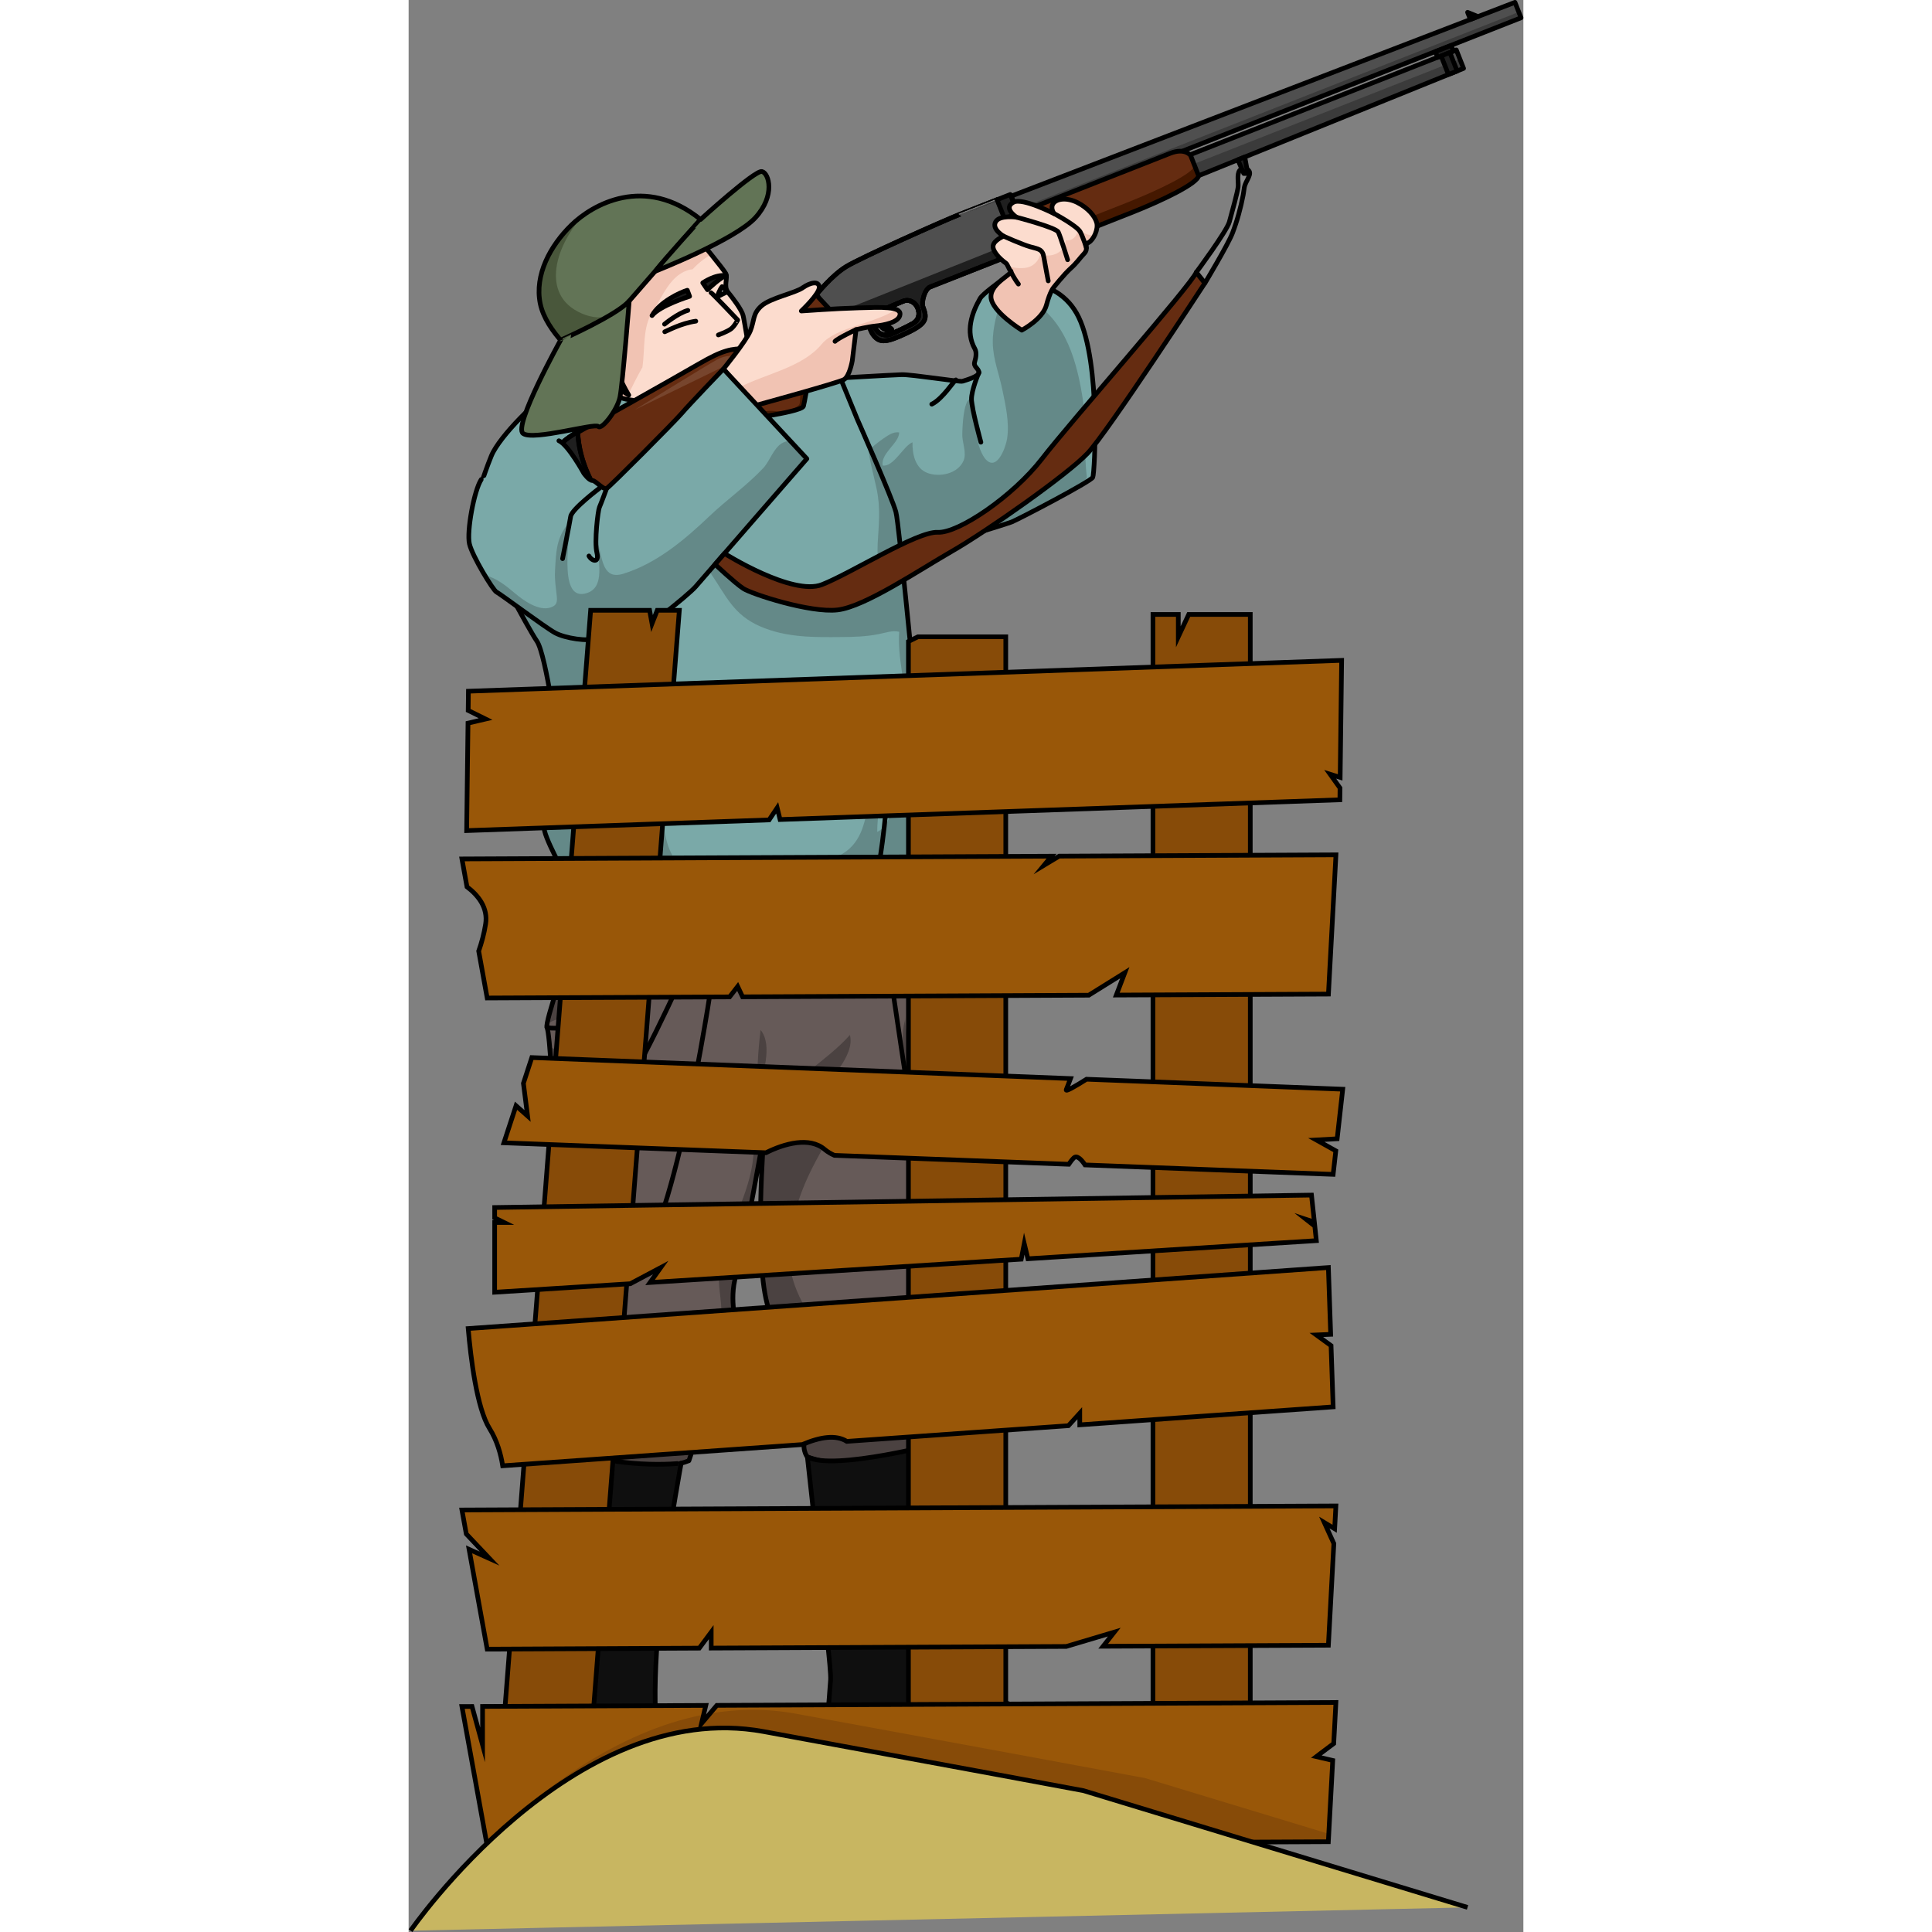 <?xml version="1.0" encoding="utf-8"?>
<!-- Created by: Science Figures, www.sciencefigures.org, Generator: Science Figures Editor -->
<svg version="1.1" id="Layer_1" xmlns="http://www.w3.org/2000/svg" xmlns:xlink="http://www.w3.org/1999/xlink" 
	 width="800px" height="800px" viewBox="0 0 238.8 413.87" enable-background="new 0 0 238.8 413.87" xml:space="preserve">
<rect x="0" y="0" width="238.8" height="413.87" fill="#808080" stroke="none"/>
<g>
	<g>
		<g>
			<g>
				<g>
					<path id="changecolor" fill="#7AA9A8" d="M89.95,81.12c0,0,13.55-0.8,15.68-0.86s12.51,1.61,13.03,1.41
						c0.53-0.19,3.53-0.99,3.51-1.88c-0.03-0.89-1.23-1.18-0.91-2.26c0.33-1.08,0.41-2.14,0.05-2.78
						c-2.08-3.69-0.67-7.72,1.12-10.83c0.54-0.94,4.02-3.45,4.02-3.45s12.37-2.32,17.1,7.51c4.72,9.84,3.43,33.37,3.01,34.27
						c-0.42,0.9-15.92,8.99-17.38,9.57c-1.47,0.58-21.23,6.65-21.6,6.3c-0.36-0.35-7.11,0.22-7.11,0.22"/>
					<path opacity="0.2" fill="#0A0A0A" enable-background="new    " d="M144.6,103.62c0.24-0.45,0.47-0.9,0.7-1.35
						c-0.71-5.4-0.09-11.55-0.81-16.31c-1.27-8.39-3.6-17.23-11.39-21.78c-1.67-0.98-2.04-2.5-1.62-3.87
						c-1.78-0.15-3.29-0.05-4.18,0.04c0.17,0.84,0.16,1.78-0.13,2.81c-0.22,0.76-0.44,1.53-0.66,2.29c-0.26,0.96-0.52,1.92-0.76,2.9
						c-0.39,1.71-0.65,3.44-0.61,5.2c0.09,3.53,1.34,6.5,2.04,9.9c0.71,3.44,1.54,6.99,1.03,10.5c-0.21,1.48-1.94,6.82-4.35,4.69
						c-0.78-0.69-1.42-2.21-1.71-3.18c-0.43-1.45-0.41-2.98-0.65-4.48c-0.14-0.91,0.09-4.91-0.61-5.37
						c-2.14-1.42-2.33,7.02-2.27,7.92c0.1,1.58,0.91,3.58,0.27,5.12c-1.21,2.87-5.18,3.65-7.77,2.66c-2.62-1-3.24-4.07-3.18-6.57
						c-2.01,0.82-4.05,5.38-6.41,4.98c-0.38-2.7,3.5-4.7,3.56-7.08c-0.88-0.15-1.71,0.21-2.44,0.67c-2.15,1.35-5.08,3.71-6.44,5.89
						c-1,1.6,0.6,4.31,0.89,6.13c0.69,4.4,2.18,8.69,3.39,12.98c0,0,6.75-0.56,7.11-0.22c0.37,0.35,20.13-5.72,21.6-6.3
						C130.34,111.36,140.3,106.2,144.6,103.62z"/>
					<path fill="none" stroke="#000000" stroke-linecap="round" stroke-linejoin="round" stroke-miterlimit="10" d="M89.95,81.12
						c0,0,13.55-0.8,15.68-0.86s12.51,1.61,13.03,1.41c0.53-0.19,3.53-0.99,3.51-1.88c-0.03-0.89-1.23-1.18-0.91-2.26
						c0.33-1.08,0.41-2.14,0.05-2.78c-2.08-3.69-0.67-7.72,1.12-10.83c0.54-0.94,4.02-3.45,4.02-3.45s12.37-2.32,17.1,7.51
						c4.72,9.84,3.43,33.37,3.01,34.27c-0.42,0.9-15.92,8.99-17.38,9.57c-1.47,0.58-21.23,6.65-21.6,6.3
						c-0.36-0.35-7.11,0.22-7.11,0.22"/>
				</g>
				<path id="changecolor_9_" fill="#7AA9A8" d="M96.11,89.81c0,0,7.55,17.03,8.27,19.86c0.73,2.83,3.82,36.78,4.23,38.72
					c0.41,1.95,3.32,22.26,4.2,25.52c0.89,3.26,1.07,7.19,0.73,8.06s-0.28,4.97-0.28,4.97s-30.9,4.89-40.51,4.67
					s-37.35-0.73-37.35-0.73s-5.49-9.59-6.27-12.84s4.37-9.92,3.65-14.13c-0.73-4.21-3.3-23.65-5.31-26.57
					c-2-2.92-9.79-17.75-10.13-18.71c-0.35-0.95-3.46-9.14-3.27-10.04c0.19-0.91,1.85-6.53,3.65-10.93s10.54-12.65,11.5-12.68
					c0.96-0.03,4.78-0.77,5.76-0.16c0.98,0.61,3.23,0.94,4.15-0.4c0.92-1.34,6.31-3.41,6.31-3.41s31.06-0.23,31.05-0.87
					C76.47,79.5,86.5,78.5,86.5,78.5l2.93-4.99L96.11,89.81z"/>
				<path opacity="0.2" fill="#0A0A0A" enable-background="new    " d="M113.27,186.94c0,0-0.06-4.1,0.28-4.97s0.16-4.8-0.73-8.06
					c-0.89-3.26-3.79-23.57-4.2-25.52c-0.41-1.95-3.5-35.9-4.23-38.72c-0.47-1.83-3.81-9.64-6.1-14.9c0.26,3.3,1.3,6.85,1.95,9.89
					c0.89,4.19,0.48,7.51,0.24,11.78c-0.18,3.27,0.63,9.08-2.1,10.76c-2.71,1.67-7.38,1.01-10.55,0.83
					c-5.19-0.29-10.89,0.19-15.13-2.94c-2.16-1.59-4.1-4.44-6.57-5.55c-3.84-1.73-2.97,1.02-1.41,3.29
					c3.28,4.76,4.79,8.82,10.56,11.34c5.62,2.45,11.54,2.35,17.49,2.3c2.75-0.02,5.14-0.1,7.83-0.61c1.55-0.29,2.91-0.87,4.49-0.52
					c-0.42,5.75,1.52,11.54,1.47,17.43c-0.04,4.33-0.5,8.58-1.39,12.76c-0.73,3.43-1.22,11.1-4.79,12.68
					c0.02-3.54,0.78-6.96,0.62-10.51c-0.21-4.59-0.56-9.39-0.49-13.97c-0.71,8.04-0.69,15.41-3.11,23.14
					c-2.29,7.34-8.34,7.89-15.45,8.43c-5.42,0.41-10.38,1.22-15.87,0.63c-2.26-0.24-6.78-0.02-8.46-1.39
					c-2.44-1.98-2.78-7.08-3.57-9.87c-0.85-3.01-1.81-4.98-1.66-8.18c0.11-2.36,0.36-4.75,0.34-7.1c-4.94,5.1,0.02,18.2-0.76,24.53
					c-2.37-2.61-4.65-8.49-5.58-11.99c-1.14-4.31-1.19-9.28-0.16-13.61c0.6-2.52,2.5-5.8,1.17-8.25c-1.46,3.61-4.8,8.13-7.31,11.04
					c-2.07-4.64,2.75-13.39,5.39-17.09c4.35-6.08,8.19-14.52,14.03-19.08l-5.55-2.71c-1.14-1.89-4.05-0.71-5.91-0.61
					c-3.21,0.17-6.04,0.69-9.19,1.55c-4.87,1.34-8.85,1.26-13.81,1.32c-1.42,0.01-2.98,0.09-4.59,0.23
					c2.51,4.77,5.82,10.86,7.03,12.62c2,2.92,4.58,22.36,5.31,26.57c0.73,4.21-4.43,10.88-3.65,14.13s6.27,12.84,6.27,12.84
					s27.74,0.51,37.35,0.73C82.37,191.83,113.27,186.94,113.27,186.94z"/>
				<path fill="none" stroke="#000000" stroke-linecap="round" stroke-linejoin="round" stroke-miterlimit="10" d="M96.11,89.81
					c0,0,7.55,17.03,8.27,19.86c0.73,2.83,3.82,36.78,4.23,38.72c0.41,1.95,3.32,22.26,4.2,25.52c0.89,3.26,1.07,7.19,0.73,8.06
					s-0.28,4.97-0.28,4.97s-30.9,4.89-40.51,4.67s-37.35-0.73-37.35-0.73s-5.49-9.59-6.27-12.84s4.37-9.92,3.65-14.13
					c-0.73-4.21-3.3-23.65-5.31-26.57c-2-2.92-9.79-17.75-10.13-18.71c-0.35-0.95-3.46-9.14-3.27-10.04
					c0.19-0.91,1.85-6.53,3.65-10.93s10.54-12.65,11.5-12.68c0.96-0.03,4.78-0.77,5.76-0.16c0.98,0.61,3.23,0.94,4.15-0.4
					c0.92-1.34,6.31-3.41,6.31-3.41s31.06-0.23,31.05-0.87C76.47,79.5,86.5,78.5,86.5,78.5l2.93-4.99L96.11,89.81z"/>
				<path fill="#665A58" d="M34.85,202.73c0,0-5.79,16.4-5.21,17.4c0.59,0.99,1.61,17.09,1.16,25.08s-3.29,24.51-1.86,33.25
					c1.44,8.74,3.55,11.1,3.55,11.1s-6.06-0.12-4.83,2.45c1.24,2.56,0.2,3.38,0.63,4.93c0.43,1.54,5.05-0.76,0.13,3.72
					c-2.71,2.46,0.72,4.75,1.09,5.73c0.38,0.98,3.36,5,3.36,5s17.99,5.18,27.17,1.52c2.28-6.29,0.07-7.05,2.7-8.19
					s3.53-0.44,3.93-1.71c0.4-1.26,2.37-3.07,1.97-4.06s0.27-4.79,0.27-4.79s-0.77-4.21,0.5-7.67c1.27-3.46-0.99-7.43,0.75-13.43
					s5.97-30.13,5.97-30.13s-2.23,27.45,0.93,37.25c3.17,9.8,6.37,9.98,5.88,12.84c-0.48,2.86-1.2,5.06-0.37,7.03
					c0.83,1.97,2.11,2.36,2.83,3.69c0.72,1.32,0.31,1.92-0.18,3.2c-1.32,3.45,0.18,5.14,0.18,5.14s14.45,5.62,29.37-3.17
					c0.43-1.9,0.29-5.12,0.29-5.12c-0.82-2.61,0.2-4.16,0.45-5.43s0.18-3.2,0.18-3.2s0.85-4.12,0.44-6.39
					c-0.42-2.27-1.62-9.39-1.48-11.95s2.19-22,1.72-30.69c-0.48-8.69-0.05-16.36-0.13-20.53c-0.09-4.17,0.48-19.59-0.87-24.15
					C95.52,201,34.85,202.73,34.85,202.73z"/>
				<path fill="#665A58" d="M34.85,202.73c0,0-5.79,16.4-5.21,17.4c0.59,0.99,1.61,17.09,1.16,25.08s-3.29,24.51-1.86,33.25
					c1.44,8.74,3.55,11.1,3.55,11.1s-6.06-0.12-4.83,2.45c1.24,2.56,0.2,3.38,0.63,4.93c0.43,1.54,5.05-0.76,0.13,3.72
					c-2.71,2.46,0.72,4.75,1.09,5.73c0.38,0.98,3.36,5,3.36,5s17.99,5.18,27.17,1.52c2.28-6.29,0.07-7.05,2.7-8.19
					s3.53-0.44,3.93-1.71c0.4-1.26,2.37-3.07,1.97-4.06s0.27-4.79,0.27-4.79s-0.77-4.21,0.5-7.67c1.27-3.46-0.99-7.43,0.75-13.43
					s5.97-30.13,5.97-30.13s-2.23,27.45,0.93,37.25c3.17,9.8,6.37,9.98,5.88,12.84c-0.48,2.86-1.2,5.06-0.37,7.03
					c0.83,1.97,2.11,2.36,2.83,3.69c0.72,1.32,0.31,1.92-0.18,3.2c-1.32,3.45,0.18,5.14,0.18,5.14s14.45,5.62,29.37-3.17
					c0.43-1.9,0.29-5.12,0.29-5.12c-0.82-2.61,0.2-4.16,0.45-5.43s0.18-3.2,0.18-3.2s0.85-4.12,0.44-6.39
					c-0.42-2.27-1.62-9.39-1.48-11.95s2.19-22,1.72-30.69c-0.48-8.69-0.05-16.36-0.13-20.53c-0.09-4.17,0.48-19.59-0.87-24.15
					C95.52,201,34.85,202.73,34.85,202.73z"/>
				<g opacity="0.3">
					<path fill="#0A0A0A" d="M66.68,303.02c0.08-0.25,0.23-0.53,0.41-0.82c-7.9,2.93-21.45,2.66-27.41-3.1
						c2.02-0.67,4.86,0.03,7.07-0.44c-1.92,0.13-5.58-0.42-6.43-2.25c2.43-0.5,16.43,1.39,15.62-2.46
						c-4.07-0.58-7.41-3.41-10.74-5.7c-3.93-2.71-7.83-4.68-10.99-8.26c-3.45-3.91-2.55-7.62-0.37-11.95
						c2.05-4.07,4.74-7.86,6.98-11.82c2.31-4.09,7.17-10.29,6.7-15.17c-3.57,3.93-5.73,8.88-9.56,12.79
						c-1.93,1.96-5.33,5.42-8.74,7.22c-0.62,6.37-1.01,12.9-0.27,17.38c1.44,8.74,3.55,11.1,3.55,11.1s-6.06-0.12-4.83,2.45
						c1.24,2.56,0.2,3.38,0.63,4.93c0.43,1.54,5.05-0.76,0.13,3.72c-2.71,2.46,0.72,4.75,1.09,5.73c0.38,0.98,3.36,5,3.36,5
						s17.99,5.18,27.17,1.52c2.28-6.29,0.07-7.05,2.7-8.19C65.38,303.59,66.28,304.28,66.68,303.02z"/>
					<path fill="#0A0A0A" d="M114.79,308.92c0.43-1.9,0.29-5.12,0.29-5.12c-0.82-2.61,0.2-4.16,0.45-5.43s0.18-3.2,0.18-3.2
						s0.85-4.12,0.44-6.39c-0.42-2.27-1.62-9.39-1.48-11.95s2.19-22,1.72-30.69c-0.31-5.58-0.24-10.74-0.17-14.83
						c-0.28,2.88-0.71,5.73-1.32,8.42c-1.62,7.17-3.49-0.05-4.41-2.94c-1.84-5.82-3.93-12.99-4.15-19.11
						c-0.02,0.32,0.03,0.72-0.05,1.03c-1.25,4.78,0.47,9.95,1.36,14.52c1.11,5.7,1.89,11.63,2.9,17.39
						c1.45,8.29,2.76,16.53,3.11,24.88c0.14,3.51-0.41,6.51-1.1,9.92c-0.62,3.09,0.58,4.64,1.43,7.65c0.69,2.45,1.67,5.94,0.24,8.28
						c-1.95,3.2-8.57,5.47-11.94,4.06c2.22-1.98,8.7-1.54,8.05-6.18c-3.19-0.89-8.74,2.21-12.05,2.62
						c-2.69,0.33-14.09,0.39-14.21-2.97c4.34-0.97,9.12,0.16,13.52-0.41c2.53-0.33,7.25-4.52,2.29-4.63
						c0.76-1.75,4.09-2.08,3.52-4.7c-2.26-0.44-4.24,1.52-6.63,1.19c-1.55-0.21-4.41-1.58-5.77-2.48c-3-2-5.07-5.78-6.71-8.91
						c-3.5-6.69-3.41-12.1-1.49-19.32c1.19-4.48,3.01-8.4,5.23-12.4c1.4-2.54,3.58-6.61,3.24-9.57c-2.69,1.82-5.3,8.76-9.48,7.45
						c-0.34-4.12,3.05-7.23,5.45-10.14c2.6-3.16,8.45-8.89,7.28-13.25c-2.54,2.85-5.53,5.11-8.49,7.5c-2.86,2.31-4.93,5.38-7.7,7.75
						c-3.37,2.89-3.88,0.32-3.24-3.1c0.71-3.79,2.98-9.89,0.3-13.23c-1.14,9.01-0.68,18.27-1.58,27.32
						c-0.79,7.99-5.38,14.78-7.03,22.65c-0.79,3.75,0.05,6.3,0.21,9.86c0.14,3.03-0.57,6.09-0.17,9.08
						c0.18,1.37,1.08,2.79,2.01,4.19c-0.16-1.17-0.46-4.44,0.57-7.23c1.27-3.46-0.99-7.43,0.75-13.43s5.97-30.13,5.97-30.13
						s-2.23,27.45,0.93,37.25c3.17,9.8,6.37,9.98,5.88,12.84c-0.48,2.86-1.2,5.06-0.37,7.03c0.83,1.97,2.11,2.36,2.83,3.69
						c0.72,1.32,0.31,1.92-0.18,3.2c-1.32,3.45,0.18,5.14,0.18,5.14S99.86,317.7,114.79,308.92z"/>
					<path fill="#0A0A0A" d="M34.64,203.32c-0.9,2.58-4.49,12.96-4.98,16c0.33-0.2,0.7-0.39,1.13-0.58
						c4.56-1.97,18.33-4.39,18.58-10.95c-1.92,0.07-3.17,1.85-5.12,2.41c-2.21,0.63-6.09,0.44-8.21-0.45
						c-0.11-1.23,0-2.67,0.71-3.52L34.64,203.32z"/>
					<path fill="#0A0A0A" d="M115.37,201.46c-0.2,0-0.41-0.01-0.62-0.01c0.26,4.66,1.08,9.3,1.53,13.88
						C116.28,209.89,116.12,204,115.37,201.46z"/>
					<path fill="#0A0A0A" d="M35.06,240.27c2.63-3.75,5-7.22,8.14-10.56c2.08-2.21,6.46-5.87,6.28-9.13
						c-4.41,3.07-12.64,6.32-17.96,4.25c-0.49-0.19-0.92-0.39-1.31-0.6c0.48,5.54,0.91,15.3,0.59,20.98
						c-0.02,0.33-0.05,0.69-0.07,1.04C32.18,244.2,33.7,242.22,35.06,240.27z"/>
				</g>
				<path fill="none" stroke="#000000" stroke-linecap="round" stroke-linejoin="round" stroke-miterlimit="10" d="M34.85,202.73
					c0,0-5.79,16.4-5.21,17.4c0.59,0.99,1.61,17.09,1.16,25.08s-3.29,24.51-1.86,33.25c1.44,8.74,3.55,11.1,3.55,11.1
					s-6.06-0.12-4.83,2.45c1.24,2.56,0.2,3.38,0.63,4.93c0.43,1.54,5.05-0.76,0.13,3.72c-2.71,2.46,0.72,4.75,1.09,5.73
					c0.38,0.98,3.36,5,3.36,5s17.99,5.18,27.17,1.52c2.28-6.29,0.07-7.05,2.7-8.19s3.53-0.44,3.93-1.71
					c0.4-1.26,2.37-3.07,1.97-4.06s0.27-4.79,0.27-4.79s-0.77-4.21,0.5-7.67c1.27-3.46-0.99-7.43,0.75-13.43s5.97-30.13,5.97-30.13
					s-2.23,27.45,0.93,37.25c3.17,9.8,6.37,9.98,5.88,12.84c-0.48,2.86-1.2,5.06-0.37,7.03c0.83,1.97,2.11,2.36,2.83,3.69
					c0.72,1.32,0.31,1.92-0.18,3.2c-1.32,3.45,0.18,5.14,0.18,5.14s14.45,5.62,29.37-3.17c0.43-1.9,0.29-5.12,0.29-5.12
					c-0.82-2.61,0.2-4.16,0.45-5.43s0.18-3.2,0.18-3.2s0.85-4.12,0.44-6.39c-0.42-2.27-1.62-9.39-1.48-11.95s2.19-22,1.72-30.69
					c-0.48-8.69-0.05-16.36-0.13-20.53c-0.09-4.17,0.48-19.59-0.87-24.15C95.52,201,34.85,202.73,34.85,202.73z"/>
				<path fill="#0F0F0F" d="M31.46,309.43c0,0-1.08,20.33-0.55,28.16c0.54,7.83-0.78,22.63-1.55,27.7
					c-0.77,5.08-0.9,12.14-1.16,16.51c1.2,4.46,6.8,23.06,28.31,20.85c6.05-0.62,8.51-3.55,8.75-6.53
					c-0.25-0.22-0.45-0.77-0.45-0.77s0.51-2.57,0.11-3.81c-2.04-6.57-10.42-13.53-11.43-18.81c-1.7-8.89,0.17-28.02,1.44-37.7
					c1.27-9.68,3.45-21.58,3.45-21.58S44.25,315.11,31.46,309.43z"/>
				<path fill="none" stroke="#000000" stroke-linecap="round" stroke-linejoin="round" stroke-miterlimit="10" d="M31.46,309.43
					c0,0-1.08,20.33-0.55,28.16c0.54,7.83-0.78,22.63-1.55,27.7c-0.77,5.08-0.9,12.14-1.16,16.51c1.2,4.46,6.8,23.06,28.31,20.85
					c6.05-0.62,8.51-3.55,8.75-6.53c-0.25-0.22-0.45-0.77-0.45-0.77s0.51-2.57,0.11-3.81c-2.04-6.57-10.42-13.53-11.43-18.81
					c-1.7-8.89,0.17-28.02,1.44-37.7c1.27-9.68,3.45-21.58,3.45-21.58S44.25,315.11,31.46,309.43z"/>
				<path fill="#0F0F0F" d="M85.42,312.08c0,0,2.25,20.26,2.93,27.05c0.68,6.79,2.17,18.51,2.04,20.69
					c-0.12,2.18-1.46,17.94-1.46,17.94s5.89,4.13,17.65,4.99c2.31-1.88,2.99-2.34,2.99-2.34s2.81-0.58,7.49,2.43
					c4.68,3,9.77,3.4,18.19,3.66s10.63-1.52,10.63-1.52l0.18-3.12l-0.93-0.81c0,0,0.55-10.55-6.41-13.13
					c-4.65-1.72-16.97-3.97-20.36-7.52s-2.15-21.51-2.63-31.67c-0.49-10.15-0.95-19.83-0.95-19.83S90.87,315.24,85.42,312.08z"/>
				<path fill="none" stroke="#000000" stroke-linecap="round" stroke-linejoin="round" stroke-miterlimit="10" d="M85.42,312.08
					c0,0,2.25,20.26,2.93,27.05c0.68,6.79,2.17,18.51,2.04,20.69c-0.12,2.18-1.46,17.94-1.46,17.94s5.89,4.13,17.65,4.99
					c2.31-1.88,2.99-2.34,2.99-2.34s2.81-0.58,7.49,2.43c4.68,3,9.77,3.4,18.19,3.66s10.63-1.52,10.63-1.52l0.18-3.12l-0.93-0.81
					c0,0,0.55-10.55-6.41-13.13c-4.65-1.72-16.97-3.97-20.36-7.52s-2.15-21.51-2.63-31.67c-0.49-10.15-0.95-19.83-0.95-19.83
					S90.87,315.24,85.42,312.08z"/>
				<path fill="#FCDCCE" d="M61.74,50.74c0,0,5.73,6.92,6.21,7.86s-0.56,2.75,0.48,4.01c1.03,1.26,2.92,3.74,3.23,5.01
					c0.31,1.26,1.85,10.83,1.85,10.83l-6.72,8.26c0,0-20.45-0.33-21.49-1.67c-1.04-1.33-3.32-8.43-4.03-11.14
					c-0.71-2.7,5.22-11.28,5.46-12.16C46.96,60.86,61.74,50.74,61.74,50.74z"/>
				<path fill="#F1C3B3" d="M50.08,78.67c0.59-3.98,0-8.62,2.18-11.9c2.14-3.23,3.9-8.19,8.14-9.03c0.14-0.03,0.28-0.04,0.43-0.05
					c1.17-1.28,2.56-2.39,4.01-3.16c-1.55-1.92-3.1-3.79-3.1-3.79S46.96,60.86,46.71,61.75c-0.25,0.88-6.18,9.46-5.46,12.16
					c0.71,2.7,3,9.8,4.03,11.14c0.14,0.18,0.63,0.34,1.36,0.48C47.65,83.21,48.82,80.92,50.08,78.67z"/>
				<path fill="#F1C3B3" d="M67.75,83.06c-1.69,0.47-3.19,0.46-4.45,0.07c-0.77,1.1-1.7,2.16-2.92,2.66c-1,0.41-2.06,0.5-3.04,0.34
					c-0.04,0.1-0.08,0.19-0.12,0.29c4.95,0.22,9.54,0.3,9.54,0.3l3.73-4.59C69.65,82.47,68.74,82.78,67.75,83.06z"/>
				<path fill="none" stroke="#000000" stroke-linecap="round" stroke-linejoin="round" stroke-miterlimit="10" d="M61.74,50.74
					c0,0,5.73,6.92,6.21,7.86s-0.56,2.75,0.48,4.01c1.03,1.26,2.92,3.74,3.23,5.01c0.31,1.26,1.85,10.83,1.85,10.83l-6.72,8.26
					c0,0-20.45-0.33-21.49-1.67c-1.04-1.33-3.32-8.43-4.03-11.14c-0.71-2.7,5.22-11.28,5.46-12.16
					C46.96,60.86,61.74,50.74,61.74,50.74z"/>
				<path fill="none" stroke="#000000" stroke-linecap="round" stroke-linejoin="round" stroke-miterlimit="10" d="M64.79,62.71
					c0.27,0.1,5.7,5.84,5.7,5.84S69.8,69.93,69,70.5s-2.65,1.25-2.65,1.25"/>
				<path fill="none" stroke="#000000" stroke-linecap="round" stroke-linejoin="round" stroke-miterlimit="10" d="M54.82,69.44
					c0,0,2.84-2.35,5-2.95"/>
				<path fill="#1A1A1A" stroke="#000000" stroke-linecap="round" stroke-linejoin="round" stroke-miterlimit="10" d="M63.01,60.59
					l1,1.47c0,0,2.99-2.88,4.06-2.98C65.86,58.61,63.01,60.59,63.01,60.59z"/>
				<path fill="#1A1A1A" stroke="#000000" stroke-linecap="round" stroke-linejoin="round" stroke-miterlimit="10" d="M59.7,62.18
					l0.49,1.3c0,0-6.39,1.98-8.05,4.12C53.78,64.66,58.17,62.63,59.7,62.18z"/>
				<path fill="#FFFFFF" stroke="#000000" stroke-linecap="round" stroke-linejoin="round" stroke-miterlimit="10" d="M66.12,63.59
					c0,0,1.79-0.97,2.04-0.98s-1.01-1.21-1.01-1.21S66.54,62.13,66.12,63.59"/>
				<path fill="none" stroke="#000000" stroke-linecap="round" stroke-linejoin="round" stroke-miterlimit="10" d="M54.87,71.07
					c0.54-0.2,3.49-1.82,6.65-2.27"/>
				<path fill="#101010" stroke="#000000" stroke-linecap="round" stroke-linejoin="round" stroke-miterlimit="10" d="M44.17,82.76
					c0,0-12.07-10.35-14.15-14.03S33.43,52.81,36,51s13.2-5.96,15.56-4.23c2.35,1.73,5.15,6.53,5.15,6.53s-6.38,7.61-8.86,9.21
					c-2.48,1.6-2.4,8.83-2.4,8.83s-3.02-0.98-4.41,0.12c-1.39,1.11,0.1,6.55,3.38,6.82c0.47,2.68,2.74,6.36,2.74,6.36L44.17,82.76z"
					/>
				<path fill="none" stroke="#000000" stroke-linecap="round" stroke-linejoin="round" stroke-miterlimit="10" d="M122.17,79.8
					c0,0-1.66,3.82-1.59,5.83c0.06,2.01,2.01,9.1,2.01,9.1"/>
				<path fill="none" stroke="#000000" stroke-linecap="round" stroke-linejoin="round" stroke-miterlimit="10" d="M117.23,81.38
					c-0.4,0.16-2.86,4.1-5.16,5.2"/>
				<g>
					<g>
						<path fill="#4F4F4F" d="M118.2,45.86c-3.69,1.45-21.37,9.35-24.48,11.26c-3.12,1.92-6.33,5.95-6.33,5.95s0.24,0.45,2.18,3.29
							c1.93,2.83,4.38,3.91,4.38,3.91s2.18-1.06,3.58-1.36c1.4-0.31,0.79,1.36,2.12,3c1.33,1.63,2.77,1.47,7.07-0.56
							c4.31-2.04,4.45-3.09,3.44-5.69c-0.31-0.79,0.31-3.7,1.58-4.2c1.27-0.5,18.84-7.42,18.84-7.42l-4.44-11.29
							C126.14,42.74,121.89,44.41,118.2,45.86z M108.04,69.29c-1.25,0.72-3.62,1.81-4.64,2.26c-1.02,0.45-2.77,0.3-3.47-1.35
							c-0.69-1.61-0.26-2.97,1.17-3.6c1.4-0.62,3.77-1.67,4.87-2.1c1.1-0.43,2.44,0.07,3.04,1.4
							C109.61,67.24,109.29,68.57,108.04,69.29z"/>
						<path fill="#1F1F1F" d="M91.13,67.26c0,0-0.23,0.15-0.57,0.37c1.68,1.89,3.38,2.64,3.38,2.64s2.18-1.06,3.58-1.36
							c1.4-0.31,0.79,1.36,2.12,3c1.33,1.63,2.77,1.47,7.07-0.56c4.31-2.04,4.45-3.09,3.44-5.69c-0.31-0.79,0.31-3.7,1.58-4.2
							c1.27-0.5,18.84-7.42,18.84-7.42l-0.86-2.19L91.13,67.26z M108.04,69.29c-1.25,0.72-3.62,1.81-4.64,2.26
							c-1.02,0.45-2.77,0.3-3.47-1.35c-0.69-1.61-0.26-2.97,1.17-3.6c1.4-0.62,3.77-1.67,4.87-2.1c1.1-0.43,2.44,0.07,3.04,1.4
							C109.61,67.24,109.29,68.57,108.04,69.29z"/>
						<path fill="none" stroke="#000000" stroke-linecap="round" stroke-linejoin="round" stroke-miterlimit="10" d="M118.2,45.86
							c-3.69,1.45-21.37,9.35-24.48,11.26c-3.12,1.92-6.33,5.95-6.33,5.95s0.24,0.45,2.18,3.29c1.93,2.83,4.38,3.91,4.38,3.91
							s2.18-1.06,3.58-1.36c1.4-0.31,0.79,1.36,2.12,3c1.33,1.63,2.77,1.47,7.07-0.56c4.31-2.04,4.45-3.09,3.44-5.69
							c-0.31-0.79,0.31-3.7,1.58-4.2c1.27-0.5,18.84-7.42,18.84-7.42l-4.44-11.29C126.14,42.74,121.89,44.41,118.2,45.86z
							 M108.04,69.29c-1.25,0.72-3.62,1.81-4.64,2.26c-1.02,0.45-2.77,0.3-3.47-1.35c-0.69-1.61-0.26-2.97,1.17-3.6
							c1.4-0.62,3.77-1.67,4.87-2.1c1.1-0.43,2.44,0.07,3.04,1.4C109.61,67.24,109.29,68.57,108.04,69.29z"/>
						<path fill="none" stroke="#000000" stroke-linecap="round" stroke-linejoin="round" stroke-miterlimit="10" d="M118.2,45.86
							c-3.69,1.45-21.37,9.35-24.48,11.26c-3.12,1.92-6.33,5.95-6.33,5.95s0.24,0.45,2.18,3.29c1.93,2.83,4.38,3.91,4.38,3.91
							s2.18-1.06,3.58-1.36c1.4-0.31,0.79,1.36,2.12,3c1.33,1.63,2.77,1.47,7.07-0.56c4.31-2.04,4.45-3.09,3.44-5.69
							c-0.31-0.79,0.31-3.7,1.58-4.2c1.27-0.5,18.84-7.42,18.84-7.42l-4.44-11.29C126.14,42.74,121.89,44.41,118.2,45.86z
							 M108.04,69.29c-1.25,0.72-3.62,1.81-4.64,2.26c-1.02,0.45-2.77,0.3-3.47-1.35c-0.69-1.61-0.26-2.97,1.17-3.6
							c1.4-0.62,3.77-1.67,4.87-2.1c1.1-0.43,2.44,0.07,3.04,1.4C109.61,67.24,109.29,68.57,108.04,69.29z"/>
						<path fill="none" stroke="#000000" stroke-linecap="round" stroke-linejoin="round" stroke-miterlimit="10" d="M108.04,69.29
							c-1.25,0.72-3.62,1.81-4.64,2.26c-1.02,0.45-2.77,0.3-3.47-1.35c-0.69-1.61-0.26-2.97,1.17-3.6c1.4-0.62,3.77-1.67,4.87-2.1
							c1.1-0.43,2.44,0.07,3.04,1.4C109.61,67.24,109.29,68.57,108.04,69.29z"/>
						
							<rect x="130.35" y="42.72" transform="matrix(0.93 -0.366 0.366 0.93 -6.186 54.174)" fill="#1F1F1F" stroke="#000000" stroke-width="1" stroke-linecap="round" stroke-linejoin="round" stroke-miterlimit="9.999" width="18.52" height="1.32"/>
						<path fill="#652C11" d="M87.25,63.12c0,0-5.22,4.91-6.9,6.87s-5.44,4.63-8.3,4.69c-2.86,0.06-4.52,0.16-9.95,3.32
							c-5.43,3.16-26.4,14.93-26.4,14.93s0.37,6.06,3.52,11.82s9.43,9.74,9.43,9.74s16.22-17.24,20-20.84
							c3.78-3.6,6.46-4.26,8.85-4.66s6.76-1.24,7.07-1.95c0.65-2.46,1.15-8.54,3.2-11.16c2.05-2.62,6.17-5.62,6.17-5.62L87.25,63.12
							z"/>
						<path fill="#451800" d="M84.88,76.22c-1.22,2.53-0.79,9.67-1.16,10.39s-2.77,1.72-5.34,1.45c-2.57-0.27-7.89,0.81-12.58,4.54
							c-3.48,2.77-13.3,11.44-20.44,19.39c1.85,1.58,3.29,2.5,3.29,2.5s16.22-17.24,20-20.84c3.78-3.6,6.46-4.26,8.85-4.66
							s6.76-1.24,7.07-1.95c0.65-2.46,1.15-8.54,3.2-11.16c2.05-2.62,6.17-5.62,6.17-5.62l-2.28-2.44
							C87.58,70.23,86.1,73.69,84.88,76.22z"/>
						<path fill="none" stroke="#000000" stroke-linecap="round" stroke-linejoin="round" stroke-miterlimit="10" d="M87.25,63.12
							c0,0-5.22,4.91-6.9,6.87s-5.44,4.63-8.3,4.69c-2.86,0.06-4.52,0.16-9.95,3.32c-5.43,3.16-26.4,14.93-26.4,14.93
							s0.37,6.06,3.52,11.82s9.43,9.74,9.43,9.74s16.22-17.24,20-20.84c3.78-3.6,6.46-4.26,8.85-4.66s6.76-1.24,7.07-1.95
							c0.65-2.46,1.15-8.54,3.2-11.16c2.05-2.62,6.17-5.62,6.17-5.62L87.25,63.12z"/>
						<path fill="none" stroke="#000000" stroke-linecap="round" stroke-linejoin="round" stroke-miterlimit="10" d="M101.1,66.61
							c1.4-0.62,3.77-1.67,4.87-2.1c1.1-0.43,2.44,0.07,3.04,1.4s0.28,2.66-0.97,3.38c-1.25,0.72-3.62,1.81-4.64,2.26
							c-1.02,0.45-2.77,0.3-3.47-1.35C99.24,68.59,99.66,67.24,101.1,66.61z"/>
						<path fill="#1F1F1F" stroke="#000000" stroke-linecap="round" stroke-linejoin="round" stroke-miterlimit="10" d="
							M100.84,66.73c0,0-0.69,1.24-0.02,2.67c0.67,1.44,2.35,1.63,2.64,1.38c0.3-0.25-0.37-0.62-0.6-0.71
							c-0.23-0.08-1.31-0.88-1.13-1.99c0.17-1.11,1.7-2.51,1.7-2.51L100.84,66.73z"/>
						
							<rect x="127.16" y="41.96" transform="matrix(0.93 -0.366 0.366 0.93 -7.562 50.298)" fill="#1F1F1F" stroke="#000000" stroke-width="1" stroke-linecap="round" stroke-linejoin="round" stroke-miterlimit="10" width="3.05" height="6.2"/>
						<polygon fill="#4F4F4F" points="238.3,3.81 130.76,46.16 129.12,42 237,0.5 						"/>
						
							<rect x="126.48" y="23.67" transform="matrix(0.93 -0.366 0.366 0.93 3.893 69.214)" fill="#3B3B3B" width="115.57" height="1.36"/>
						<polygon fill="none" stroke="#000000" stroke-linecap="round" stroke-linejoin="round" stroke-miterlimit="10" points="
							238.3,3.81 130.76,46.16 129.12,42 237,0.5 						"/>
						<polygon fill="#4F4F4F" points="130.33,53.39 225.99,14.65 224.43,10.69 128.41,48.5 						"/>
						<polygon fill="#3B3B3B" points="129.19,50.49 130.33,53.39 225.99,14.65 225.21,12.67 						"/>
						<polygon fill="none" stroke="#000000" stroke-linecap="round" stroke-linejoin="round" stroke-miterlimit="10" points="
							130.33,53.39 225.99,14.65 224.43,10.69 128.41,48.5 						"/>
						<path fill="#652C11" d="M127.82,46.75c0.05-0.12,3.39,8.11,3.22,8.18c-0.17,0.07,16.8-6.62,23.59-9.29
							c6.79-2.67,14.46-6.36,14.59-8.01c-1.25-3.16-1.7-4.31-1.7-4.31s-1.17-1.74-4.4-0.47C159.9,34.11,127.82,46.75,127.82,46.75z"
							/>
						<g>
							<path fill="#451800" d="M127.9,46.72c-0.05,0.02-0.08,0.03-0.08,0.03c0.03-0.06,0.82,1.84,1.61,3.81
								C128.97,49.37,128.38,47.9,127.9,46.72z"/>
							<path fill="#451800" d="M153.77,43.45c-6.48,2.55-22.21,8.75-23.5,9.25c0.48,1.25,0.82,2.2,0.77,2.22
								c-0.17,0.07,16.8-6.62,23.59-9.29s14.46-6.36,14.59-8.01c-0.35-0.88-0.63-1.6-0.86-2.18
								C168.23,37.09,160.56,40.77,153.77,43.45z"/>
						</g>
						<path fill="none" stroke="#000000" stroke-linecap="round" stroke-linejoin="round" stroke-miterlimit="10" d="M127.82,46.75
							c0.05-0.12,3.39,8.11,3.22,8.18c-0.17,0.07,16.8-6.62,23.59-9.29c6.79-2.67,14.46-6.36,14.59-8.01
							c-1.25-3.16-1.7-4.31-1.7-4.31s-1.17-1.74-4.4-0.47C159.9,34.11,127.82,46.75,127.82,46.75z"/>
						
							<rect x="219.98" y="10.35" transform="matrix(0.931 -0.366 0.366 0.931 11.361 81.944)" fill="#1F1F1F" stroke="#000000" stroke-width="1" stroke-linecap="round" stroke-linejoin="round" stroke-miterlimit="10" width="3.63" height="1.32"/>
						
							<rect x="221.93" y="11.43" transform="matrix(0.93 -0.367 0.367 0.93 10.591 82.805)" fill="#1F1F1F" stroke="#000000" stroke-width="1" stroke-linecap="round" stroke-linejoin="round" stroke-miterlimit="10.001" width="2.01" height="4.27"/>
						<polygon fill="#1F1F1F" stroke="#000000" stroke-linecap="round" stroke-linejoin="round" stroke-miterlimit="10" points="
							226.85,2.64 227.45,4.17 229.06,3.54 						"/>
						<path fill="#1F1F1F" stroke="#000000" stroke-linecap="round" stroke-linejoin="round" stroke-miterlimit="10" d="
							M36.22,92.54c-0.01-0.12-3.95,2.25-4.12,3.45c-0.17,1.21,3.31,9.13,5.91,13.24s6.48,10.32,7.12,9.79
							c0.65-0.53,3.53-4.52,3.53-4.52S36.87,105.87,36.22,92.54z"/>
						<path fill="#090909" d="M45.12,119.01c0.65-0.53,3.53-4.52,3.53-4.52s-1.28-0.94-3.01-2.67l-3.36,4.01
							C43.66,117.85,44.8,119.28,45.12,119.01z"/>
						<path fill="none" stroke="#000000" stroke-linecap="round" stroke-linejoin="round" stroke-miterlimit="10" d="M36.22,92.54
							c-0.01-0.12-3.95,2.25-4.12,3.45c-0.17,1.21,3.31,9.13,5.91,13.24s6.48,10.32,7.12,9.79c0.65-0.53,3.53-4.52,3.53-4.52
							S36.87,105.87,36.22,92.54z"/>
						<path fill="#77452D" d="M71.62,76.51c0,0-2.89-0.92-5.47,0.48S48.48,87.77,48.48,87.77L71.62,76.51z"/>
					</g>
					<path fill="none" stroke="#000000" stroke-linecap="round" stroke-linejoin="round" stroke-miterlimit="10" d="M159.17,34.19"
						/>
					<path fill="none" stroke="#000000" stroke-linecap="round" stroke-linejoin="round" stroke-miterlimit="10" d="M162.39,42.37"
						/>
				</g>
				<path fill="#FCDCCE" d="M67.43,79.04c0,0,4.81-5.89,5.75-8.12c0.93-2.24,0.45-3.66,2.39-5.38c1.94-1.71,7.22-2.75,8.85-3.9
					s3.5-1.53,3.54-0.1c0.04,1.44-3.84,5.08-3.84,5.08s7.39-0.54,12.26-0.67c4.86-0.14,9.06-0.36,8.89,1.41
					c-0.17,1.77-3.69,2.32-5.24,2.47c-1.54,0.15-4.18,0.78-4.18,0.78l-0.81,6.66c0,0-0.57,3.33-1.77,4.03s-19.2,5.62-19.2,5.62
					L67.43,79.04z"/>
				<path fill="#F1C3B3" d="M104.42,66.29c-4.77,3.11-12.94,3.83-15.91,7.41c-4.15,5.02-11.9,6.32-17.73,9.31l3.29,3.91
					c0,0,18-4.93,19.2-5.62c1.2-0.7,1.77-4.03,1.77-4.03l0.81-6.66c0,0,2.64-0.63,4.18-0.78s5.07-0.69,5.24-2.47
					C105.31,66.86,104.99,66.52,104.42,66.29z"/>
				<path fill="none" stroke="#000000" stroke-linecap="round" stroke-linejoin="round" stroke-miterlimit="10" d="M67.43,79.04
					c0,0,4.81-5.89,5.75-8.12c0.93-2.24,0.45-3.66,2.39-5.38c1.94-1.71,7.22-2.75,8.85-3.9s3.5-1.53,3.54-0.1
					c0.04,1.44-3.84,5.08-3.84,5.08s7.39-0.54,12.26-0.67c4.86-0.14,9.06-0.36,8.89,1.41c-0.17,1.77-3.69,2.32-5.24,2.47
					c-1.54,0.15-4.18,0.78-4.18,0.78l-0.81,6.66c0,0-0.57,3.33-1.77,4.03s-19.2,5.62-19.2,5.62L67.43,79.04z"/>
				<path fill="#FCDCCE" d="M131.35,70.73c0,0,4.47-2.34,5.27-5.35c0.8-3.01,1.55-3.8,1.55-3.8s2.24-2.83,3.64-4.08
					c1.4-1.26,1.82-2.04,2.9-3.18c1.07-1.14-0.16-1.77,0.93-2.35c1.09-0.58,2.13-2.83,1.76-4.25c-0.37-1.43-1.86-3.16-4.1-4.31
					s-4.45-0.87-5.19,0.15c-0.75,1.02,0.17,2.21,0.17,2.21s-6.76-3.47-8.68-2.46c-2.39,1.25,0.63,3.23,0.63,3.23
					s-3.66-0.56-4.5,1.01s1.74,3.05,1.74,3.05s-2.08,0.83-2.26,2.05c-0.16,1.04,1.2,2.64,2.77,3.75c0.28,0.2,0.75,1.49,0.92,1.56
					c1.12,0.52-4.24,2.55-4.15,5.65C124.82,66.71,131.35,70.73,131.35,70.73z"/>
				<path fill="#F1C3B3" d="M134.58,44.32c0.72,0.33,1.46,0.55,2.21,0.73c-1.18-0.54-2.88-1.24-4.38-1.63
					C133.16,43.67,133.89,44.01,134.58,44.32z"/>
				<path fill="#F1C3B3" d="M144.57,44.18c-0.39-0.27-0.81-0.54-1.27-0.77c-1.08-0.56-2.15-0.77-3.05-0.74
					C141.68,42.99,143.17,43.79,144.57,44.18z"/>
				<path fill="#F1C3B3" d="M143.25,49.05c0.07,0.69-0.17,1.41-0.71,1.89c-0.54,0.48-1.19,0.63-1.8,0.52
					c-0.05,1.89-1.71,3.18-3.62,3.28c-0.63,0.03-1.27,0-1.9-0.06c-0.02,0.07-0.03,0.15-0.06,0.22c-0.39,1.2-1.46,2.17-2.7,2.42
					c-1.28,0.25-2.69,0.09-4.09-0.28c0.21,0.42,0.42,0.88,0.51,0.93c1.12,0.52-4.24,2.55-4.15,5.65c0.09,3.09,6.61,7.11,6.61,7.11
					s4.47-2.34,5.27-5.35c0.8-3.01,1.55-3.8,1.55-3.8s2.24-2.83,3.64-4.08c1.4-1.26,1.82-2.04,2.9-3.18
					c1.07-1.14-0.16-1.77,0.93-2.35c0.5-0.27,0.98-0.88,1.32-1.6C145.69,50.53,144.4,49.94,143.25,49.05z"/>
				<path fill="none" stroke="#000000" stroke-linecap="round" stroke-linejoin="round" stroke-miterlimit="10" d="M131.35,70.73
					c0,0,4.47-2.34,5.27-5.35c0.8-3.01,1.55-3.8,1.55-3.8s2.24-2.83,3.64-4.08c1.4-1.26,1.82-2.04,2.9-3.18
					c1.07-1.14-0.16-1.77,0.93-2.35c1.09-0.58,2.13-2.83,1.76-4.25c-0.37-1.43-1.86-3.16-4.1-4.31s-4.45-0.87-5.19,0.15
					c-0.75,1.02,0.17,2.21,0.17,2.21s-6.76-3.47-8.68-2.46c-2.39,1.25,0.63,3.23,0.63,3.23s-3.66-0.56-4.5,1.01s1.74,3.05,1.74,3.05
					s-2.08,0.83-2.26,2.05c-0.16,1.04,1.2,2.64,2.77,3.75c0.28,0.2,0.75,1.49,0.92,1.56c1.12,0.52-4.24,2.55-4.15,5.65
					C124.82,66.71,131.35,70.73,131.35,70.73z"/>
				<path fill="none" stroke="#000000" stroke-linecap="round" stroke-linejoin="round" stroke-miterlimit="10" d="M127.46,50.6
					c0,0,3.92,1.77,5.71,2.27c1.78,0.5,2.62,0.48,2.91,2.24c0.29,1.76,0.94,5.06,0.94,5.06"/>
				<path fill="none" stroke="#000000" stroke-linecap="round" stroke-linejoin="round" stroke-miterlimit="10" d="M130.23,46.54
					c0,0,8.47,2.2,8.94,3.18s2,5.92,2,5.92"/>
				<path fill="none" stroke="#000000" stroke-linecap="round" stroke-linejoin="round" stroke-miterlimit="10" d="M138.28,45.76
					c0,0,4.91,2.63,5.59,3.91c0.63,1.18,1.32,3.41,1.32,3.41"/>
				<path fill="none" stroke="#000000" stroke-linecap="round" stroke-linejoin="round" stroke-miterlimit="10" d="M129.03,58.23
					c0,0,0.58,1.28,1.6,2.63"/>
				<path id="changecolor_8_" fill="#7AA9A8" d="M15.55,102.73c-1.54,2.36-3.13,11.11-2.53,13.76c0.61,2.65,5.09,10,5.81,10.34
					c0.72,0.33,10.36,7.54,12.53,8.73c2.17,1.19,7.17,1.93,8.75,1.18c1.58-0.76,6.06,0.19,7.47-0.21
					c1.41-0.4,12.21-8.89,13.93-10.89c1.72-2.01,23.8-27.37,23.8-27.37L67.43,79.04c0,0-7.36,7.65-8.91,9.48
					c-1.55,1.82-15.4,15.74-16.1,16.11c-0.7,0.38-2.36-1.71-3.07-1.7c-0.71,0.02-1.82-1.55-1.82-1.55s-3.36-6.13-5.34-6.96"/>
				<path id="changecolor_10_" opacity="0.2" fill="#0A0A0A" enable-background="new    " d="M85.31,98.27
					c0.03-0.03-1.78-1.91-1.88-2.02c-1.15-1.23-1.66-2.24-3.31-1.39c-1.92,1-2.72,3.88-4.14,5.4c-3.52,3.76-7.82,6.76-11.56,10.33
					c-5.34,5.08-11.34,10.15-18.51,12.34c-4.2,1.28-4.4-2.97-5.25-6.25c-0.42,2.94,1.94,9.54-3.05,10.51
					c-5.72,1.1-2.78-13-3.23-15.27c-2.76,3.22-2.79,6.21-3.02,10.37c-0.11,1.96,0.18,3.47,0.37,5.36c0.14,1.37-0.02,2.06-1.34,2.49
					c-2.52,0.82-5.83-1.53-7.59-3.03c-1.77-1.5-3.96-3.28-6.25-3.82c-0.37,0.98,1.42,3.13,2.3,3.54c0.73,0.35,10.36,7.54,12.52,8.73
					c2.17,1.19,7.17,1.93,8.75,1.18c1.58-0.76,6.06,0.19,7.47-0.21c1.41-0.4,12.21-8.89,13.93-10.89
					C63.24,123.63,85.31,98.27,85.31,98.27z"/>
				<path fill="none" stroke="#000000" stroke-linecap="round" stroke-linejoin="round" stroke-miterlimit="10" d="M15.55,102.73
					c-1.54,2.36-3.13,11.11-2.53,13.76c0.61,2.65,5.09,10,5.81,10.34c0.72,0.33,10.36,7.54,12.53,8.73
					c2.17,1.19,7.17,1.93,8.75,1.18c1.58-0.76,6.06,0.19,7.47-0.21c1.41-0.4,12.21-8.89,13.93-10.89
					c1.72-2.01,23.8-27.37,23.8-27.37L67.43,79.04c0,0-7.36,7.65-8.91,9.48c-1.55,1.82-15.4,15.74-16.1,16.11
					c-0.7,0.38-2.36-1.71-3.07-1.7c-0.71,0.02-1.82-1.55-1.82-1.55s-3.36-6.13-5.34-6.96"/>
				<path fill="#652C11" d="M67.66,118.56c0,0,14.56,9.17,20.9,6.67c6.34-2.49,20.33-11.43,24.78-11.2
					c4.46,0.23,16.16-7.75,22.34-15.75c6.18-8.01,32.06-37.31,33.05-39.96l1.84,2.32c0,0-20.82,31.91-25.14,36.48
					c-4.32,4.57-21.78,16.81-28.96,20.92c-7.18,4.12-18.71,11.92-24.56,12.61c-5.86,0.7-18.43-3.4-20.24-4.59
					c-1.81-1.2-6.02-5.17-6.02-5.17L67.66,118.56z"/>
				<path fill="none" stroke="#000000" stroke-linecap="round" stroke-linejoin="round" stroke-miterlimit="10" d="M67.66,118.56
					c0,0,14.56,9.17,20.9,6.67c6.34-2.49,20.33-11.43,24.78-11.2c4.46,0.23,16.16-7.75,22.34-15.75
					c6.18-8.01,32.06-37.31,33.05-39.96l1.84,2.32c0,0-20.82,31.91-25.14,36.48c-4.32,4.57-21.78,16.81-28.96,20.92
					c-7.18,4.12-18.71,11.92-24.56,12.61c-5.86,0.7-18.43-3.4-20.24-4.59c-1.81-1.2-6.02-5.17-6.02-5.17L67.66,118.56z"/>
				<path fill="#8B8B8B" stroke="#000000" stroke-linecap="round" stroke-linejoin="round" stroke-miterlimit="10" d="M168.74,58.33
					c0,0,6.53-8.82,7.07-10.78c0.54-1.96,1.76-6.4,1.88-7.48c0.11-0.98-0.29-2.72,0.32-3.55c0.38-0.53,1.22-0.57,1.73-0.2
					c0.63,0.47,0.47,1.01,0.2,1.65c-0.34,0.79-0.76,1.34-0.92,2.21c-0.09,0.52-0.14,1.06-0.24,1.58c-0.53,2.76-1.29,5.56-2.3,8.18
					c-0.97,2.51-5.89,10.7-5.89,10.7L168.74,58.33z"/>
				<polygon fill="#1F1F1F" stroke="#000000" stroke-linecap="round" stroke-linejoin="round" stroke-miterlimit="10" points="
					177.63,34.23 178.91,37.17 179.76,37.15 179.12,33.63 				"/>
				<path fill="none" stroke="#000000" stroke-linecap="round" stroke-linejoin="round" stroke-miterlimit="10" d="M30.62,297.84
					c0,0,4.08,1.9,6.11,3.43s4.75,5.03,11.64,6.38"/>
				<path fill="none" stroke="#000000" stroke-linecap="round" stroke-linejoin="round" stroke-miterlimit="10" d="M62.75,304.72
					c0,0-8.65,1.4-17.48-1.65"/>
				<path fill="none" stroke="#000000" stroke-linecap="round" stroke-linejoin="round" stroke-miterlimit="10" d="M32.08,289.56
					c0,0,12.63,6.16,15.37,6.04c2.74-0.11-7.43-4.43-8.94-5.69c-1.52-1.25-6.52-6.38-6.52-6.38"/>
				<path fill="none" stroke="#000000" stroke-linecap="round" stroke-linejoin="round" stroke-miterlimit="10" d="M86.14,306.03
					c0,0,7.83-1.05,10.16-1.82c2.33-0.77-2-1.43-2.7-1.4"/>
				<path fill="none" stroke="#000000" stroke-linecap="round" stroke-linejoin="round" stroke-miterlimit="10" d="M82.45,290.75
					c0,0,8.15,5.08,11.08,6.01"/>
				<path fill="#0F0F0F" d="M113.27,186.94l0.75,8.34c0,0-22.46,5.16-40.27,6.52c-17.8,1.36-39.42-4.09-39.42-4.09l1.08-6.83
					c0,0,24.62-0.99,42.13-1.15C95.05,189.56,113.27,186.94,113.27,186.94z"/>
				<path fill="none" stroke="#000000" stroke-linecap="round" stroke-linejoin="round" stroke-miterlimit="10" d="M113.27,186.94
					l0.75,8.34c0,0-22.46,5.16-40.27,6.52c-17.8,1.36-39.42-4.09-39.42-4.09l1.08-6.83c0,0,24.62-0.99,42.13-1.15
					C95.05,189.56,113.27,186.94,113.27,186.94z"/>
				<path fill="#627456" d="M36.59,76.79c0,0-7.16-5.64-8.4-11.77s2.16-12.39,6.65-16.78c4.48-4.39,15.71-10.91,27.71-1.22
					C51.67,59.29,36.59,76.79,36.59,76.79z"/>
				<path fill="#49573B" d="M37.93,67.48c-9.78-3.47-6.96-14.21-0.54-21.38c-1,0.72-1.86,1.45-2.56,2.13
					c-4.48,4.39-7.89,10.65-6.65,16.78c1.24,6.13,8.4,11.77,8.4,11.77s3.4-3.95,8.14-9.41C42.47,68.09,40.15,68.27,37.93,67.48z"/>
				<path fill="none" stroke="#000000" stroke-linecap="round" stroke-linejoin="round" stroke-miterlimit="10" d="M36.59,76.79
					c0,0-7.16-5.64-8.4-11.77s2.16-12.39,6.65-16.78c4.48-4.39,15.71-10.91,27.71-1.22C51.67,59.29,36.59,76.79,36.59,76.79z"/>
				<path fill="#627456" stroke="#000000" stroke-linecap="round" stroke-linejoin="round" stroke-miterlimit="10" d="M47.25,64.48
					c0,0-1.4,17.73-1.97,20.56c-0.57,2.83-3.92,7.1-4.65,6.32c-0.73-0.79-13.93,3.11-16.11,1.5s8.04-20,8.04-20
					S44.55,67.58,47.25,64.48z"/>
				<path fill="#627456" d="M52.83,58.11c0,0,17.11-6.73,21.45-11.48c4.35-4.75,2.91-9.56,1.4-9.89
					c-1.5-0.33-13.14,10.28-13.14,10.28S54.56,55.78,52.83,58.11z"/>
				<path fill="none" stroke="#000000" stroke-linecap="round" stroke-linejoin="round" stroke-miterlimit="10" d="M52.83,58.11
					c0,0,17.11-6.73,21.45-11.48c4.35-4.75,2.91-9.56,1.4-9.89c-1.5-0.33-13.14,10.28-13.14,10.28S54.56,55.78,52.83,58.11z"/>
				<path fill="none" stroke="#000000" stroke-linecap="round" stroke-linejoin="round" stroke-miterlimit="10" d="M28.41,377.42
					c0,0,4.72,14.63,12.74,19.12s18.85,4.82,23.66-1.17"/>
				<path fill="none" stroke="#000000" stroke-linecap="round" stroke-linejoin="round" stroke-miterlimit="10" d="M89.59,374.12
					c0,0,8.88,5.03,18.26,4.67s9.01,2.67,19.47,4.04s17.81-1.79,17.81-1.79"/>
				<path fill="none" stroke="#000000" stroke-linecap="round" stroke-linejoin="round" stroke-miterlimit="10" d="M65.36,207.69
					c0,0-7.42,52.14-16.05,62.9"/>
				<path fill="none" stroke="#000000" stroke-linecap="round" stroke-linejoin="round" stroke-miterlimit="10" d="M54,206.9
					c0,0-14.67,14.87-24.36,13.23"/>
				<path fill="none" stroke="#000000" stroke-linecap="round" stroke-linejoin="round" stroke-miterlimit="10" d="M59.41,207.36
					c0,0-11.5,25.8-16.28,30.34"/>
				<path fill="none" stroke="#000000" stroke-linecap="round" stroke-linejoin="round" stroke-miterlimit="10" d="M76.04,242.02
					c0,0,3.47-4.72,5.23-5.69"/>
				<path fill="none" stroke="#000000" stroke-linecap="round" stroke-linejoin="round" stroke-miterlimit="10" d="M102.56,204.12
					c0,0,9.1,64.16,12.09,72.72"/>
				<path id="changecolor_11_" fill="#7AA9A8" d="M34.33,197.71c0,0-0.92,5.92-0.34,7.35c6.05,2.32,36,2.25,49.91,1.39
					c13.91-0.85,31.88-5.44,31.88-5.44l-1.77-6.67c0,0-16.03,4.41-33.62,5.17C62.81,200.26,34.33,197.71,34.33,197.71z"/>
				<path fill="none" stroke="#000000" stroke-linecap="round" stroke-linejoin="round" stroke-miterlimit="10" d="M34.33,197.71
					c0,0-0.92,5.92-0.34,7.35c6.05,2.32,36,2.25,49.91,1.39c13.91-0.85,31.88-5.44,31.88-5.44l-1.77-6.67c0,0-16.03,4.41-33.62,5.17
					C62.81,200.26,34.33,197.71,34.33,197.71z"/>
			</g>
			<path fill="none" stroke="#000000" stroke-linecap="round" stroke-linejoin="round" stroke-miterlimit="10" d="M42.42,104.63
				c0,0-1.24,3.35-1.55,4.04c-0.31,0.69-1.12,7.39-0.54,9.73c0.58,2.34-1.11,1.8-1.7,0.7"/>
			<path fill="none" stroke="#000000" stroke-linecap="round" stroke-linejoin="round" stroke-miterlimit="10" d="M40.93,104.55
				c0,0-5.98,4.5-6.22,6.09c-0.25,1.58-1.73,9.03-1.73,9.03"/>
		</g>
		<path fill="none" stroke="#000000" stroke-linecap="round" stroke-linejoin="round" stroke-miterlimit="10" d="M100.21,188.11
			c0,0,1.57-6.96,2.42-19.17"/>
		<path fill="none" stroke="#000000" stroke-linecap="round" stroke-linejoin="round" stroke-miterlimit="10" d="M45.77,190.5
			c0,0-4.16-5.33-6.23-10.32"/>
		<path fill="none" stroke="#000000" stroke-linecap="round" stroke-linejoin="round" stroke-miterlimit="10" d="M50.94,190.33
			c0,0-2.71-6.3-3.11-8.17"/>
		<path fill="none" stroke="#000000" stroke-linecap="round" stroke-linejoin="round" stroke-miterlimit="10" d="M95.84,70.62
			c0,0-3.8,1.77-4.5,2.5"/>
		<path fill="none" stroke="#000000" stroke-linecap="round" stroke-linejoin="round" stroke-miterlimit="10" d="M53.89,374.04
			c-0.12-0.32-2.66-2.94-3.37-7.78"/>
		<path fill="none" stroke="#000000" stroke-linecap="round" stroke-linejoin="round" stroke-miterlimit="10" d="M118.37,360.41
			c0,0-3.27-2.33-4.15-5.42"/>
		<path fill="#202020" d="M42.58,387.2c2.05,2,4.28,2.87,7.08,3.26c1.45,0.21,3.77,0.8,5.15,0.13c1.78-0.87,1.78-3.06,0.02-3.77
			c-1.46-0.59-3.19-0.66-4.71-1.03c-2.22-0.55-4.6-1.51-6.3-3.03c-0.96-0.85-3.01-3.4-4.52-2.8
			C37.23,380.79,41.65,386.3,42.58,387.2z"/>
		<path fill="#202020" d="M128.16,372.86c2.37,0.38,6.9,1.71,9.15,0.29c1.68-1.06,1.2-2.63-0.5-3.38c-2.42-1.06-4.8-0.42-7.21,0.03
			c-2.86,0.54-5.89-0.69-8.7,0.03c-0.19,1.35,1.57,2,2.64,2.14C125.12,372.17,126.59,372.61,128.16,372.86z"/>
		<g>
			<path fill="#AF7C2B" stroke="#000000" stroke-linecap="round" stroke-linejoin="round" stroke-miterlimit="10" d="M112.16,194.64
				c0,0.31-0.7,3.33-1.57,3.33s-1.57-3.02-1.57-3.33s0.7-0.56,1.57-0.56C111.46,194.08,112.16,194.34,112.16,194.64z"/>
			<path fill="#343434" stroke="#000000" stroke-linecap="round" stroke-linejoin="round" stroke-miterlimit="10" d="M112.58,195.47
				c0,0-0.56,0.56-1.99,0.56s-1.99-0.56-1.99-0.56v-8.67h3.98C112.58,186.8,112.58,195.47,112.58,195.47z"/>
			<path fill="#AF7C2B" stroke="#000000" stroke-linecap="round" stroke-linejoin="round" stroke-miterlimit="10" d="M112.58,186.81
				c0,0.31-0.89,0.56-1.99,0.56s-1.99-0.25-1.99-0.56s0.89-0.56,1.99-0.56S112.58,186.5,112.58,186.81z"/>
		</g>
		<g>
			<path fill="#AF7C2B" stroke="#000000" stroke-linecap="round" stroke-linejoin="round" stroke-miterlimit="10" d="M108.19,195.2
				c0,0.31-0.7,3.33-1.57,3.33s-1.57-3.02-1.57-3.33s0.7-0.56,1.57-0.56C107.49,194.64,108.19,194.89,108.19,195.2z"/>
			<path fill="#343434" stroke="#000000" stroke-linecap="round" stroke-linejoin="round" stroke-miterlimit="10" d="M108.61,196.03
				c0,0-0.56,0.56-1.99,0.56s-1.99-0.56-1.99-0.56v-8.67h3.97L108.61,196.03L108.61,196.03z"/>
			
				<ellipse fill="#AF7C2B" stroke="#000000" stroke-linecap="round" stroke-linejoin="round" stroke-miterlimit="10" cx="106.62" cy="187.36" rx="1.99" ry="0.56"/>
		</g>
		<g>
			<path fill="#AF7C2B" stroke="#000000" stroke-linecap="round" stroke-linejoin="round" stroke-miterlimit="10" d="M104.21,195.76
				c0,0.31-0.7,3.33-1.57,3.33s-1.57-3.02-1.57-3.33s0.7-0.56,1.57-0.56S104.21,195.45,104.21,195.76z"/>
			<path fill="#343434" stroke="#000000" stroke-linecap="round" stroke-linejoin="round" stroke-miterlimit="10" d="M104.64,196.59
				c0,0-0.56,0.56-1.99,0.56s-1.99-0.56-1.99-0.56v-8.67h3.97L104.64,196.59L104.64,196.59z"/>
			<path fill="#AF7C2B" stroke="#000000" stroke-linecap="round" stroke-linejoin="round" stroke-miterlimit="10" d="M104.64,187.92
				c0,0.31-0.89,0.56-1.99,0.56s-1.99-0.25-1.99-0.56s0.89-0.56,1.99-0.56S104.64,187.61,104.64,187.92z"/>
		</g>
		<g>
			<path fill="#AF7C2B" stroke="#000000" stroke-linecap="round" stroke-linejoin="round" stroke-miterlimit="10" d="M100.24,196.32
				c0,0.31-0.7,3.33-1.57,3.33s-1.57-3.02-1.57-3.33s0.7-0.56,1.57-0.56C99.54,195.76,100.24,196.01,100.24,196.32z"/>
			<path fill="#343434" stroke="#000000" stroke-linecap="round" stroke-linejoin="round" stroke-miterlimit="10" d="M100.66,197.14
				c0,0-0.56,0.56-1.99,0.56s-1.99-0.56-1.99-0.56v-8.67h3.98C100.66,188.47,100.66,197.14,100.66,197.14z"/>
			<path fill="#AF7C2B" stroke="#000000" stroke-linecap="round" stroke-linejoin="round" stroke-miterlimit="10" d="M100.66,188.48
				c0,0.31-0.89,0.56-1.99,0.56s-1.99-0.25-1.99-0.56s0.89-0.56,1.99-0.56C99.77,187.92,100.66,188.17,100.66,188.48z"/>
		</g>
		<g>
			<path fill="#AF7C2B" stroke="#000000" stroke-linecap="round" stroke-linejoin="round" stroke-miterlimit="10" d="M96.27,196.71
				c0,0.31-0.7,3.33-1.57,3.33s-1.57-3.02-1.57-3.33s0.7-0.56,1.57-0.56C95.56,196.16,96.27,196.41,96.27,196.71z"/>
			<path fill="#343434" stroke="#000000" stroke-linecap="round" stroke-linejoin="round" stroke-miterlimit="10" d="M96.69,197.54
				c0,0-0.56,0.56-1.99,0.56s-1.99-0.56-1.99-0.56v-8.66h3.98C96.69,188.88,96.69,197.54,96.69,197.54z"/>
			<path fill="#AF7C2B" stroke="#000000" stroke-linecap="round" stroke-linejoin="round" stroke-miterlimit="10" d="M96.69,188.88
				c0,0.31-0.89,0.56-1.99,0.56s-1.99-0.25-1.99-0.56s0.89-0.56,1.99-0.56S96.69,188.57,96.69,188.88z"/>
		</g>
		<g>
			<path fill="#AF7C2B" stroke="#000000" stroke-linecap="round" stroke-linejoin="round" stroke-miterlimit="10" d="M92.29,197.01
				c0,0.31-0.7,3.33-1.57,3.33s-1.57-3.02-1.57-3.33s0.7-0.56,1.57-0.56C91.59,196.45,92.29,196.7,92.29,197.01z"/>
			<path fill="#343434" stroke="#000000" stroke-linecap="round" stroke-linejoin="round" stroke-miterlimit="10" d="M92.71,197.84
				c0,0-0.56,0.56-1.99,0.56s-1.99-0.56-1.99-0.56v-8.66h3.98C92.71,189.18,92.71,197.84,92.71,197.84z"/>
			<path fill="#AF7C2B" stroke="#000000" stroke-linecap="round" stroke-linejoin="round" stroke-miterlimit="10" d="M92.71,189.17
				c0,0.31-0.89,0.56-1.99,0.56s-1.99-0.25-1.99-0.56s0.89-0.56,1.99-0.56S92.71,188.86,92.71,189.17z"/>
		</g>
		<g>
			<path fill="#AF7C2B" stroke="#000000" stroke-linecap="round" stroke-linejoin="round" stroke-miterlimit="10" d="M88.32,197.17
				c0,0.31-0.7,3.33-1.57,3.33s-1.57-3.02-1.57-3.33s0.7-0.56,1.57-0.56S88.32,196.87,88.32,197.17z"/>
			<path fill="#343434" stroke="#000000" stroke-linecap="round" stroke-linejoin="round" stroke-miterlimit="10" d="M88.74,198
				c0,0-0.56,0.56-1.99,0.56S84.76,198,84.76,198v-8.66h3.97L88.74,198L88.74,198z"/>
			<path fill="#AF7C2B" stroke="#000000" stroke-linecap="round" stroke-linejoin="round" stroke-miterlimit="10" d="M88.74,189.34
				c0,0.31-0.89,0.56-1.99,0.56s-1.99-0.25-1.99-0.56s0.89-0.56,1.99-0.56S88.74,189.03,88.74,189.34z"/>
		</g>
		<g>
			<path fill="#AF7C2B" stroke="#000000" stroke-linecap="round" stroke-linejoin="round" stroke-miterlimit="10" d="M84.27,197.57
				c0,0.31-0.7,3.33-1.57,3.33s-1.57-3.02-1.57-3.33s0.7-0.56,1.57-0.56C83.57,197.01,84.27,197.26,84.27,197.57z"/>
			<path fill="#343434" stroke="#000000" stroke-linecap="round" stroke-linejoin="round" stroke-miterlimit="10" d="M84.69,198.4
				c0,0-0.56,0.56-1.99,0.56s-1.99-0.56-1.99-0.56v-8.67h3.98C84.69,189.73,84.69,198.4,84.69,198.4z"/>
			<path fill="#AF7C2B" stroke="#000000" stroke-linecap="round" stroke-linejoin="round" stroke-miterlimit="10" d="M84.69,189.73
				c0,0.31-0.89,0.56-1.99,0.56s-1.99-0.25-1.99-0.56s0.89-0.56,1.99-0.56S84.69,189.42,84.69,189.73z"/>
		</g>
	</g>
	<g>
		<polygon fill="#874B08" stroke="#000000" stroke-miterlimit="10" points="52.14,133.58 51.62,130.74 38.99,130.74 17.34,408.13 
			36.33,408.13 57.99,130.74 53.26,130.74 		"/>
		<polygon fill="#874B08" stroke="#000000" stroke-miterlimit="10" points="107.07,137.42 107.07,408.13 127.92,408.13 
			127.92,136.41 109.1,136.41 		"/>
		<polygon fill="#874B08" stroke="#000000" stroke-miterlimit="10" points="167.11,131.63 164.88,136.41 164.88,131.63 
			159.45,131.63 159.45,408.13 180.3,408.13 180.3,131.63 		"/>
		<polygon fill="#995708" stroke="#000000" stroke-miterlimit="10" points="16.49,154.03 12.72,154.91 12.43,177.93 77.22,175.64 
			78.95,173.06 79.57,175.56 199.49,171.33 199.52,168.81 197.41,165.86 199.55,166.53 199.87,141.46 12.81,148.07 12.76,152.19 		
			"/>
		<path fill="#995708" stroke="#000000" stroke-miterlimit="10" d="M16.49,197.97c-0.33,2.08-0.87,4.03-1.48,5.77l1.82,10.05
			l51.93-0.24l1.73-2.23l1.05,2.22l74.16-0.35l7.72-4.81l-1.82,4.78l45.44-0.21l1.61-29.83l-59.29,0.28l-3.24,1.95l1.6-1.94
			L11.42,184l1.08,5.97C14.91,191.79,17.05,194.45,16.49,197.97z"/>
		<path fill="#995708" stroke="#000000" stroke-miterlimit="10" d="M25.48,239.06l-2.47-2.19l-2.6,7.94l56.13,2.13
			c3.91-1.96,9.36-3.5,12.61-0.69c0.53,0.45,1.22,0.87,2.05,1.25l50.21,1.91c0.32-0.48,0.67-0.96,1.07-1.35
			c0.69-0.69,1.66,0.36,2.42,1.49l53.15,2.02l0.57-5.04c-2.37-1.33-4.17-2.33-4.17-2.33l4.46-0.25l1.19-10.62l-54.88-2.14
			c-2.57,1.62-4.59,2.78-4.34,2.22c0.15-0.34,0.48-1.22,0.91-2.36l-115.4-4.5l-1.8,5.51L25.48,239.06z"/>
		<polygon fill="#995708" stroke="#000000" stroke-miterlimit="10" points="20.45,261.88 18.43,261.88 18.43,276.82 47.48,275 
			54,271.54 51.72,274.73 131.23,269.74 131.88,266.42 132.66,269.65 194.45,265.77 194.12,262.66 192.3,261.23 194.03,261.8 
			193.41,256.01 18.43,258.67 18.43,260.89 		"/>
		<path fill="#995708" stroke="#000000" stroke-miterlimit="10" d="M17.34,306.03c1.6,2.55,2.41,5.44,2.81,7.97l64.19-4.55
			c3.78-1.63,7.2-2.16,9.53-0.68l47.47-3.36c1.4-1.54,2.43-2.67,2.43-2.67v2.49l54.28-3.85l-0.45-13.12l-3.15-2.29l3.07-0.13
			l-0.49-14.31L12.76,284.6C13.3,290.87,14.6,301.67,17.34,306.03z"/>
		<polygon fill="#995708" stroke="#000000" stroke-miterlimit="10" points="17.34,333.88 12.95,331.9 16.83,353.28 62.27,353.06 
			64.82,349.63 64.82,353.05 140.88,352.7 140.88,352.7 151.16,349.63 148.78,352.66 197.03,352.44 198.2,330.66 196.16,326.16 
			198.37,327.49 198.64,322.6 11.42,323.47 12.35,328.6 		"/>
		<path fill="#995708" d="M194.45,376.3c0,0,1.58-1.21,3.72-2.8l0.47-8.8l-132.62,0.62l-3.27,3.87l0.91-3.86l-47.82,0.22v8.24
			l-2.26-8.23l-2.16,0.01l5.4,29.8l180.2-0.84l0.94-17.41L194.45,376.3z"/>
		<path fill="#874B08" d="M16.71,394.74l0.12,0.64l180.2-0.84l0.09-1.7l-39.35-11.94c0,0-30.03-5.59-74.8-13.79
			c-6.31-1.16-12.48-1.06-18.42-0.05l-1.8,2.13l0.44-1.88C44.46,370.96,28.05,383.59,16.71,394.74z"/>
		<path fill="none" stroke="#000000" stroke-miterlimit="10" d="M194.45,376.3c0,0,1.58-1.21,3.72-2.8l0.47-8.8l-132.62,0.62
			l-3.27,3.87l0.91-3.86l-47.82,0.22v8.24l-2.26-8.23l-2.16,0.01l5.4,29.8l180.2-0.84l0.94-17.41L194.45,376.3z"/>
	</g>
	<path fill="#C8B661" stroke="#000000" stroke-miterlimit="10" d="M0.41,413.59c0,0,34.61-50.19,75.63-42.66
		s68.52,12.66,68.52,12.66l82.28,25.01"/>
</g>
</svg>
